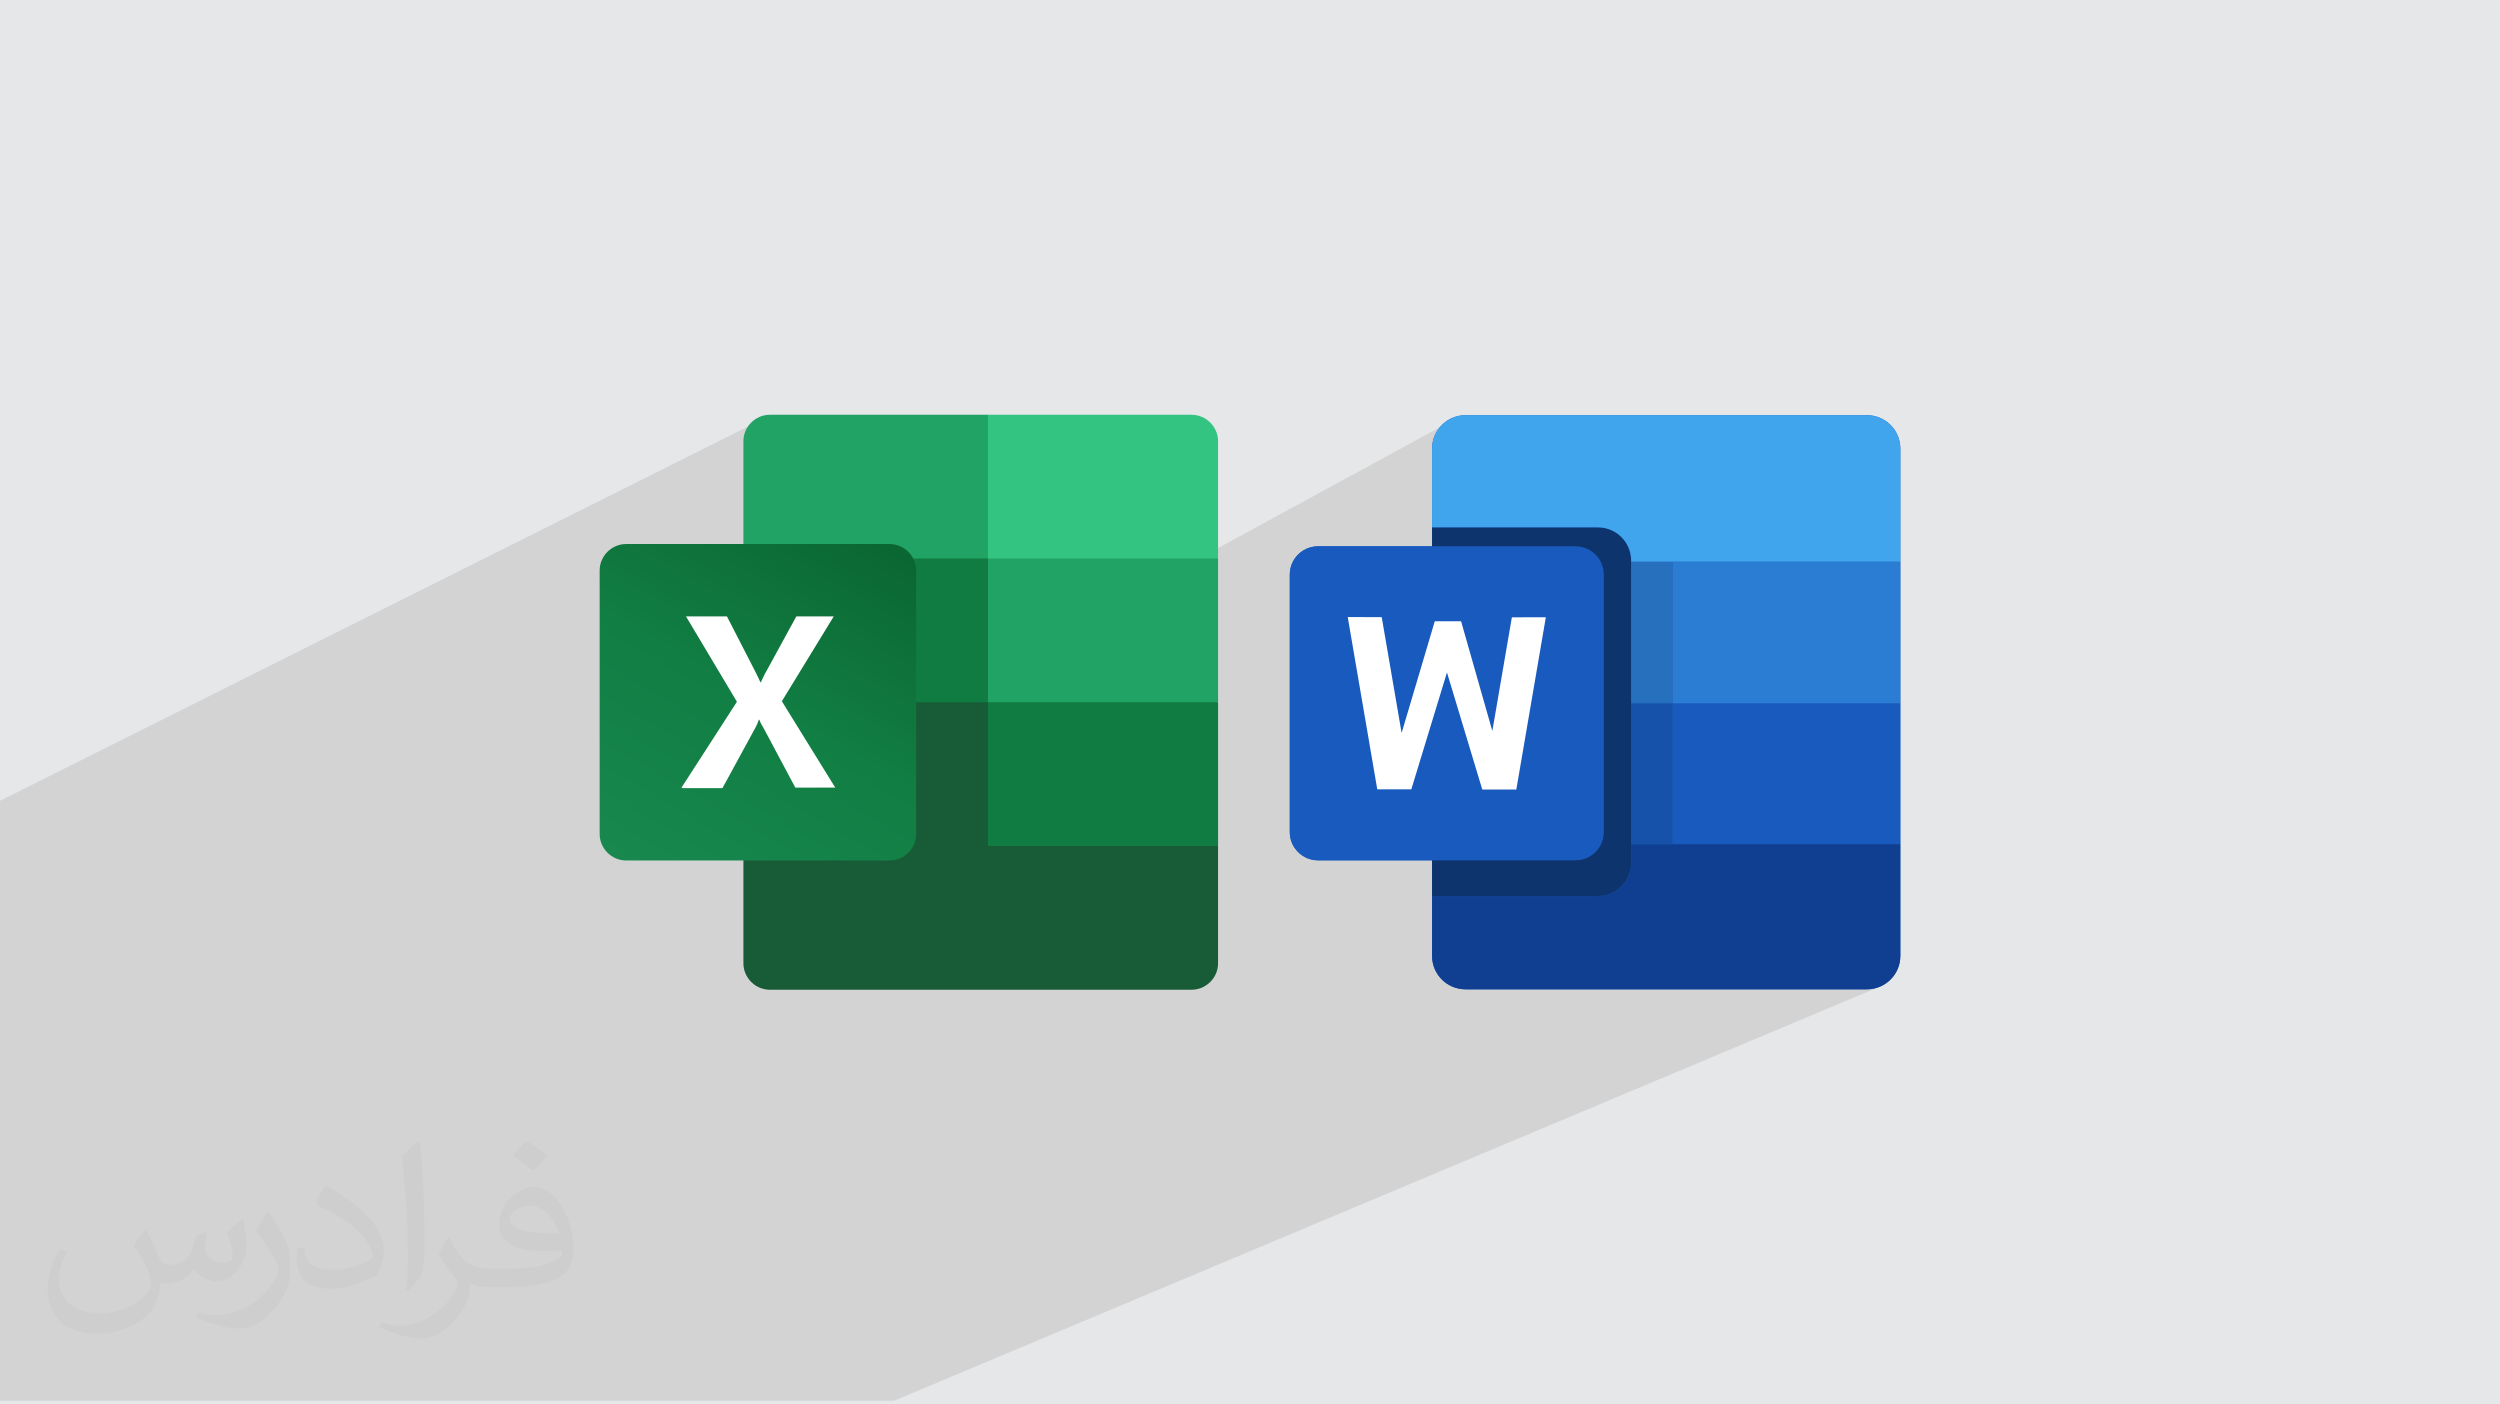 <?xml version="1.0" encoding="UTF-8"?>
<!DOCTYPE svg PUBLIC "-//W3C//DTD SVG 1.0//EN" "http://www.w3.org/TR/2001/REC-SVG-20010904/DTD/svg10.dtd">
<!-- Creator: CorelDRAW -->
<svg xmlns="http://www.w3.org/2000/svg" xml:space="preserve" width="94.192mm" height="52.917mm" version="1.0" style="shape-rendering:geometricPrecision; text-rendering:geometricPrecision; image-rendering:optimizeQuality; fill-rule:evenodd; clip-rule:evenodd"
viewBox="0 0 9404.92 5283.66"
 xmlns:xlink="http://www.w3.org/1999/xlink"
 xmlns:xodm="http://www.corel.com/coreldraw/odm/2003">
 <defs>
  <style type="text/css">
   <![CDATA[
    .fil5 {fill:#107C41}
    .fil3 {fill:#185C37}
    .fil4 {fill:#21A366}
    .fil8 {fill:#33C481}
    .fil7 {fill:white}
    .fil11 {fill:#0E346D;fill-rule:nonzero}
    .fil12 {fill:#103F91;fill-rule:nonzero}
    .fil13 {fill:#1651AA;fill-rule:nonzero}
    .fil9 {fill:#185ABD;fill-rule:nonzero}
    .fil14 {fill:#2770BE;fill-rule:nonzero}
    .fil10 {fill:#2B7CD3;fill-rule:nonzero}
    .fil15 {fill:#41A5EE;fill-rule:nonzero}
    .fil16 {fill:white;fill-rule:nonzero}
    .fil2 {fill:#373435;fill-opacity:0.031}
    .fil1 {fill:#2B2A29;fill-opacity:0.102}
    .fil0 {fill:#E6E7E8}
    .fil6 {fill:url(#id0)}
   ]]>
  </style>
  <linearGradient id="id0" gradientUnits="userSpaceOnUse" x1="2459.36" y1="3312.96" x2="3235.04" y2="1966.71">
   <stop offset="0" style="stop-opacity:1; stop-color:#18884F"/>
   <stop offset="0.502" style="stop-opacity:1; stop-color:#117E43"/>
   <stop offset="1" style="stop-opacity:1; stop-color:#0B6631"/>
  </linearGradient>
 </defs>
 <g id="Layer_x0020_1">
  <polygon class="fil0" points="-0,0 9404.92,0 9404.92,5283.66 -0,5283.66 "/>
  <path class="fil1" d="M6688.52 2272.44c31.95,107.01 392.05,1435.57 392.05,1435.57l-3717.05 1561.51 -3363.52 0 0 -2256.93 2813.81 -1408.17 1200.87 766.39 1401.41 -763.14 1272.43 664.78z"/>
  <path class="fil2" d="M548.54 4627.69c17.95,27.21 29.6,53.36 40.96,82.43 8.45,16.91 12.93,48.09 52.57,48.09 11.61,0 28.28,-3.42 43.06,-11.61 16.63,-8.73 29.32,-21.94 35.94,-42l15.85 -53.36 38.57 -19.02 2.64 2.64c-5.27,20.09 -6.59,39.36 -6.59,54.43 0,44.63 38.57,61.56 69.22,61.56 17.95,0 34.09,-8.73 34.09,-25.11 0,-21.13 -8.98,-57.06 -20.62,-89.29 17.95,-17.95 35.94,-35.94 56.53,-50.47l3.17 1.6c8.98,38.04 14,75.56 14,100.66 0,24.57 -10.83,51.79 -19.81,69.49 -18.49,34.87 -51.25,62.62 -90.87,62.62 -30.1,0 -63.65,-15.07 -86.66,-43.06l-1.32 0c-21.66,26.96 -55.22,51.25 -108.86,51.25l-16.63 0c-2.64,35.41 -10.29,60.49 -21.94,82.95 -31.95,62.34 -126.81,106.47 -216.1,106.47 -124.17,0 -186.51,-71.59 -186.51,-166.96 0,-58.91 19.27,-113.6 48.88,-152.42l24.29 10.04c-18.49,35.41 -30.91,68.68 -30.91,101.45 0,89.29 72.66,131.83 156.4,131.83 77.68,0 173.83,-49.41 191.28,-106.72 -6.59,-62.62 -30.1,-91.93 -66.04,-148.99 10.83,-19.02 24.83,-38.04 42.28,-58.38l3.17 0 0 0 0 0 -0.02 -0.09zm1432.13 -336.04c26.15,16.39 51.79,35.66 76.87,57.85 -14,19.81 -31.45,37.79 -53.11,53.64 -25.11,-20.34 -50.19,-37.79 -75.84,-56.27 17.42,-19.55 34.62,-38.29 52.04,-55.22l0 0 0 0 0 0 0 0 0 0 0.03 0zm13.47 244.11c-42.28,0 -76.87,27.75 -76.87,48.34 0,44.13 84.53,57.85 185.72,57.31 -12.68,-51.79 -57.06,-105.68 -108.86,-105.68l0.01 0.03zm-94.86 236.19c54.96,0 103.04,-1.6 139.74,-10.83 40.96,-10.29 75.56,-30.91 75.56,-45.17 0,-3.7 0,-8.19 -1.32,-11.89 -22.98,2.11 -49.41,2.11 -72.38,2.11 -74.49,0 -131.55,-16.91 -154.02,-58.66 -5.55,-11.61 -9.51,-24.57 -9.51,-39.36 0,-40.43 17.42,-79.79 48.09,-107 25.61,-22.45 53.89,-36.44 82.67,-36.44 52.04,0 93.51,41.75 122.57,107.54 15.85,35.94 26.68,77.4 26.68,129.72 0,34.87 -9.51,64.19 -31.17,85.85 -40.43,39.11 -114.92,53.89 -229.04,53.89l-51.79 0 0 0 -13.47 0c-28.28,0 -48.62,-5.02 -64.72,-17.42l-2.64 0c0.79,6.59 1.32,12.93 1.32,19.02 0,25.61 -8.45,58.38 -25.61,84.53 -50.72,75.3 -105.68,108.04 -153.24,108.04 -48.09,0 -107,-18.49 -160.11,-42.54l9.51 -18.49c17.17,7.13 40.96,11.89 73.7,11.89 85.85,0 198.66,-82.43 212.66,-163 -3.17,-6.59 -8.98,-15.32 -17.17,-24.57 -25.11,-29.85 -40.96,-54.68 -55.75,-80.83 12.68,-25.11 24.29,-45.17 35.13,-63.4l4.49 -0.53c36.72,74.77 69.99,117.55 144.23,117.55l11.61 0 0 0 53.89 0 0 0 0 0 0 0 0 0 0 0 0.09 0.01zm-371.98 79c6.34,-34.34 6.87,-72.91 6.87,-108.86l0 -53.36c0,-99.6 -12.68,-244.36 -22.98,-338.68 17.95,-19.27 43.06,-42 62.87,-57.31l5.81 1.6c13.47,118.62 16.63,256 16.63,383.06 0,33.3 -1.32,65.79 -4.49,89.55 -1.85,30.1 -19.27,52.83 -56.53,87.7l-8.19 -3.7zm-382.8 -157.19c1.85,46.77 24.83,83.49 105.15,83.49 49.93,0 92.19,-12.93 138.96,-35.13 8.45,-3.7 12.93,-8.73 12.93,-12.93 0,-29.32 -22.45,-68.15 -60.23,-103.55 -36.72,-33.3 -85.34,-62.62 -130.76,-82.18 -15.6,-6.59 -20.62,-13.47 -20.62,-20.09 0,-13.47 17.95,-41.75 32.77,-62.09l5.02 -0.53c52.04,27.21 110.17,67.64 153.24,112.53 39.11,41.47 63.4,83.49 63.4,129.19 0,33.81 -10.29,65.51 -26.96,95.11 -57.06,28.79 -117.83,50.72 -178.06,50.72 -73.17,0 -123.1,-34.34 -123.1,-114.92 0,-8.73 0,-22.19 3.17,-39.64l25.11 0 0 0 0 0 0 0 0 0 0 0 -0.02 0zm-132.37 -132.9l45.45 73.45c16.63,27.21 32.23,56.81 32.23,103.55l0 59.7c0,48.34 -30.91,100.13 -80.83,151.38 -39.11,34.62 -73.7,49.41 -105.68,49.41 -47.55,0 -101.98,-14.79 -164.85,-41.75l7.13 -18.49c19.81,5.27 42.79,9.77 71.06,9.77 90.36,-0.53 182.8,-66.57 225.08,-147.15 5.02,-9.26 6.87,-17.95 6.87,-24.04 0,-9.26 -5.02,-19.55 -8.98,-28.79 -22.98,-43.31 -48.62,-82.95 -76.87,-119.68 14.79,-23.25 29.6,-45.7 45.7,-67.9l3.7 0.53 0 0 0 0 0 0 0 0 0 0 -0.02 0.01z"/>
  <g id="_2639192667552">
   <g>
    <path class="fil3" d="M3716.73 2587.39l-920.06 -161.5 0 1197.97c0,54.45 45.06,99.51 99.51,99.51l0 0 1586.64 0c54.45,0 99.5,-45.06 99.5,-99.51l0 0 0 -441.25 -865.6 -595.23 0.02 0 0 0 -0.01 0.01z"/>
    <path class="fil4" d="M3716.73 1560.32l-820.55 0c-54.45,0 -99.51,45.05 -99.51,99.51 0,0 0,0 0,0l0 441.25 920.06 540.78 486.31 161.49 379.3 -161.49 0 -540.78 -865.61 -540.78 0 0 0 0.02z"/>
    <polygon class="fil5" points="2796.67,2101.08 3716.73,2101.08 3716.73,2641.86 2796.67,2641.86 "/>
    <path class="fil6" d="M2355.4 2046.62l991.42 0c54.45,0 99.51,45.07 99.51,99.52l0 991.42c0,54.45 -45.06,99.51 -99.51,99.51l-991.42 0c-54.45,0 -99.51,-45.06 -99.51,-99.51l0 -991.42c0,-54.45 45.06,-99.52 99.51,-99.52z"/>
    <path class="fil7" d="M2563.84 2962.93l208.43 -322.97 -191.53 -321.08 153.98 0 105.14 204.66c9.39,18.78 16.89,33.8 20.66,43.18l1.87 0c7.52,-15.02 13.15,-30.03 22.54,-45.05l110.77 -202.79 140.84 0 -195.28 319.21 200.92 324.85 -150.22 0 -120.17 -225.32c-5.63,-9.39 -11.25,-18.78 -15.02,-30.04l-1.88 0c-3.75,9.39 -7.51,20.66 -13.14,30.04l-123.92 227.2 -150.22 0 -3.75 -1.88z"/>
    <path class="fil8" d="M4482.83 1560.32l-766.1 0 0 540.78 865.61 0 0 -441.25c0,-54.45 -45.06,-99.51 -99.51,-99.51l0 0 0 0 0 -0.02z"/>
    <polygon class="fil5" points="3716.73,2641.86 4582.34,2641.86 4582.34,3182.62 3716.73,3182.62 "/>
   </g>
   <g>
    <path class="fil9" d="M5387.41 2055.08l-428.93 0c-41.32,0 -77.15,23.57 -94.79,58.03 -7.43,14.52 -11.62,30.95 -11.62,48.38l0 968.62c0,16.39 3.73,31.91 10.34,45.77 2.65,5.56 5.74,10.82 9.28,15.83 19.28,27.13 50.98,44.81 86.78,44.81l428.93 0 0 134.52 0 225.06c0,69.4 56.26,125.65 125.66,125.65l1510.28 0c69.39,0 125.66,-56.24 125.66,-125.65l0 -420.21 0 -530.08 0 -532.68 0 -425.52c0,-69.4 -56.26,-125.65 -125.66,-125.65l-1510.28 0c-69.39,0 -125.66,56.24 -125.66,125.65l0 296.29 0 71.19 0.01 -0.01z"/>
    <g id="_1227912513968">
     <path class="fil9" d="M6013.9 3191.69c3.53,-4.99 6.64,-10.27 9.28,-15.83 6.63,-13.84 10.34,-29.39 10.34,-45.76l0 -968.61c0,-17.43 -4.19,-33.86 -11.62,-48.39 -17.62,-34.44 -53.47,-58.01 -94.79,-58.01l-968.61 0c-41.34,0 -77.16,23.57 -94.79,58.01 -7.43,14.53 -11.62,30.95 -11.62,48.39l0 968.61c0,16.37 3.71,31.91 10.34,45.76 2.63,5.57 5.74,10.84 9.28,15.83 19.28,27.14 50.98,44.81 86.8,44.81l968.61 0c35.81,0 67.52,-17.67 86.8,-44.81l-0.02 0z"/>
     <polygon class="fil9" points="6291.93,3175.86 7149.02,3175.86 7149.02,2645.79 6291.93,2645.79 "/>
     <polygon class="fil10" points="6291.93,2645.8 7149.02,2645.8 7149.02,2113.09 6291.93,2113.09 "/>
     <path class="fil11" d="M6136.36 3246.06l0 -1137.22c0,-69.02 -55.94,-124.94 -124.94,-124.94l-624.01 0 0 71.21 539.68 0c41.32,0 77.16,23.57 94.79,58.01 7.43,14.53 11.62,30.95 11.62,48.39l0 968.62c0,16.37 -3.71,31.9 -10.34,45.75 -2.65,5.57 -5.74,10.84 -9.28,15.83 -19.28,27.14 -50.98,44.81 -86.8,44.81l-539.69 0 0 134.52 624.02 0c69.01,0 124.94,-55.95 124.94,-124.97l0.01 -0.01z"/>
     <path class="fil12" d="M6136.36 3175.86l0 70.19c0,69.03 -55.94,124.97 -124.94,124.97l-624.01 0 0 225.07c0,69.41 56.25,125.65 125.66,125.65l1510.29 0c69.39,0 125.66,-56.23 125.66,-125.65l0 -420.22 -1012.67 0 0 -0.01z"/>
     <polygon class="fil13" points="6136.36,3175.86 6291.93,3175.86 6291.93,2645.79 6136.36,2645.79 "/>
     <polygon class="fil14" points="6136.36,2645.8 6291.93,2645.8 6291.93,2113.09 6136.36,2113.09 "/>
     <path class="fil15" d="M7023.35 1561.93l-1510.29 0c-69.39,0 -125.66,56.26 -125.66,125.67l0 296.29 624.01 0c69.02,0 124.94,55.93 124.94,124.93l0 4.27 1012.67 0 0 -425.5c0,-69.4 -56.25,-125.67 -125.66,-125.67z"/>
     <polygon class="fil16" points="5687.59,2322.34 5614.12,2749.98 5496.56,2337.22 5397.59,2337.22 5272.86,2757.4 5197.99,2321.65 5070.14,2321.37 5181.22,2969.37 5309.3,2969.53 5443.46,2529.73 5576.28,2970.22 5704.36,2970.07 5815.42,2322.06 "/>
    </g>
   </g>
  </g>
 </g>
</svg>
